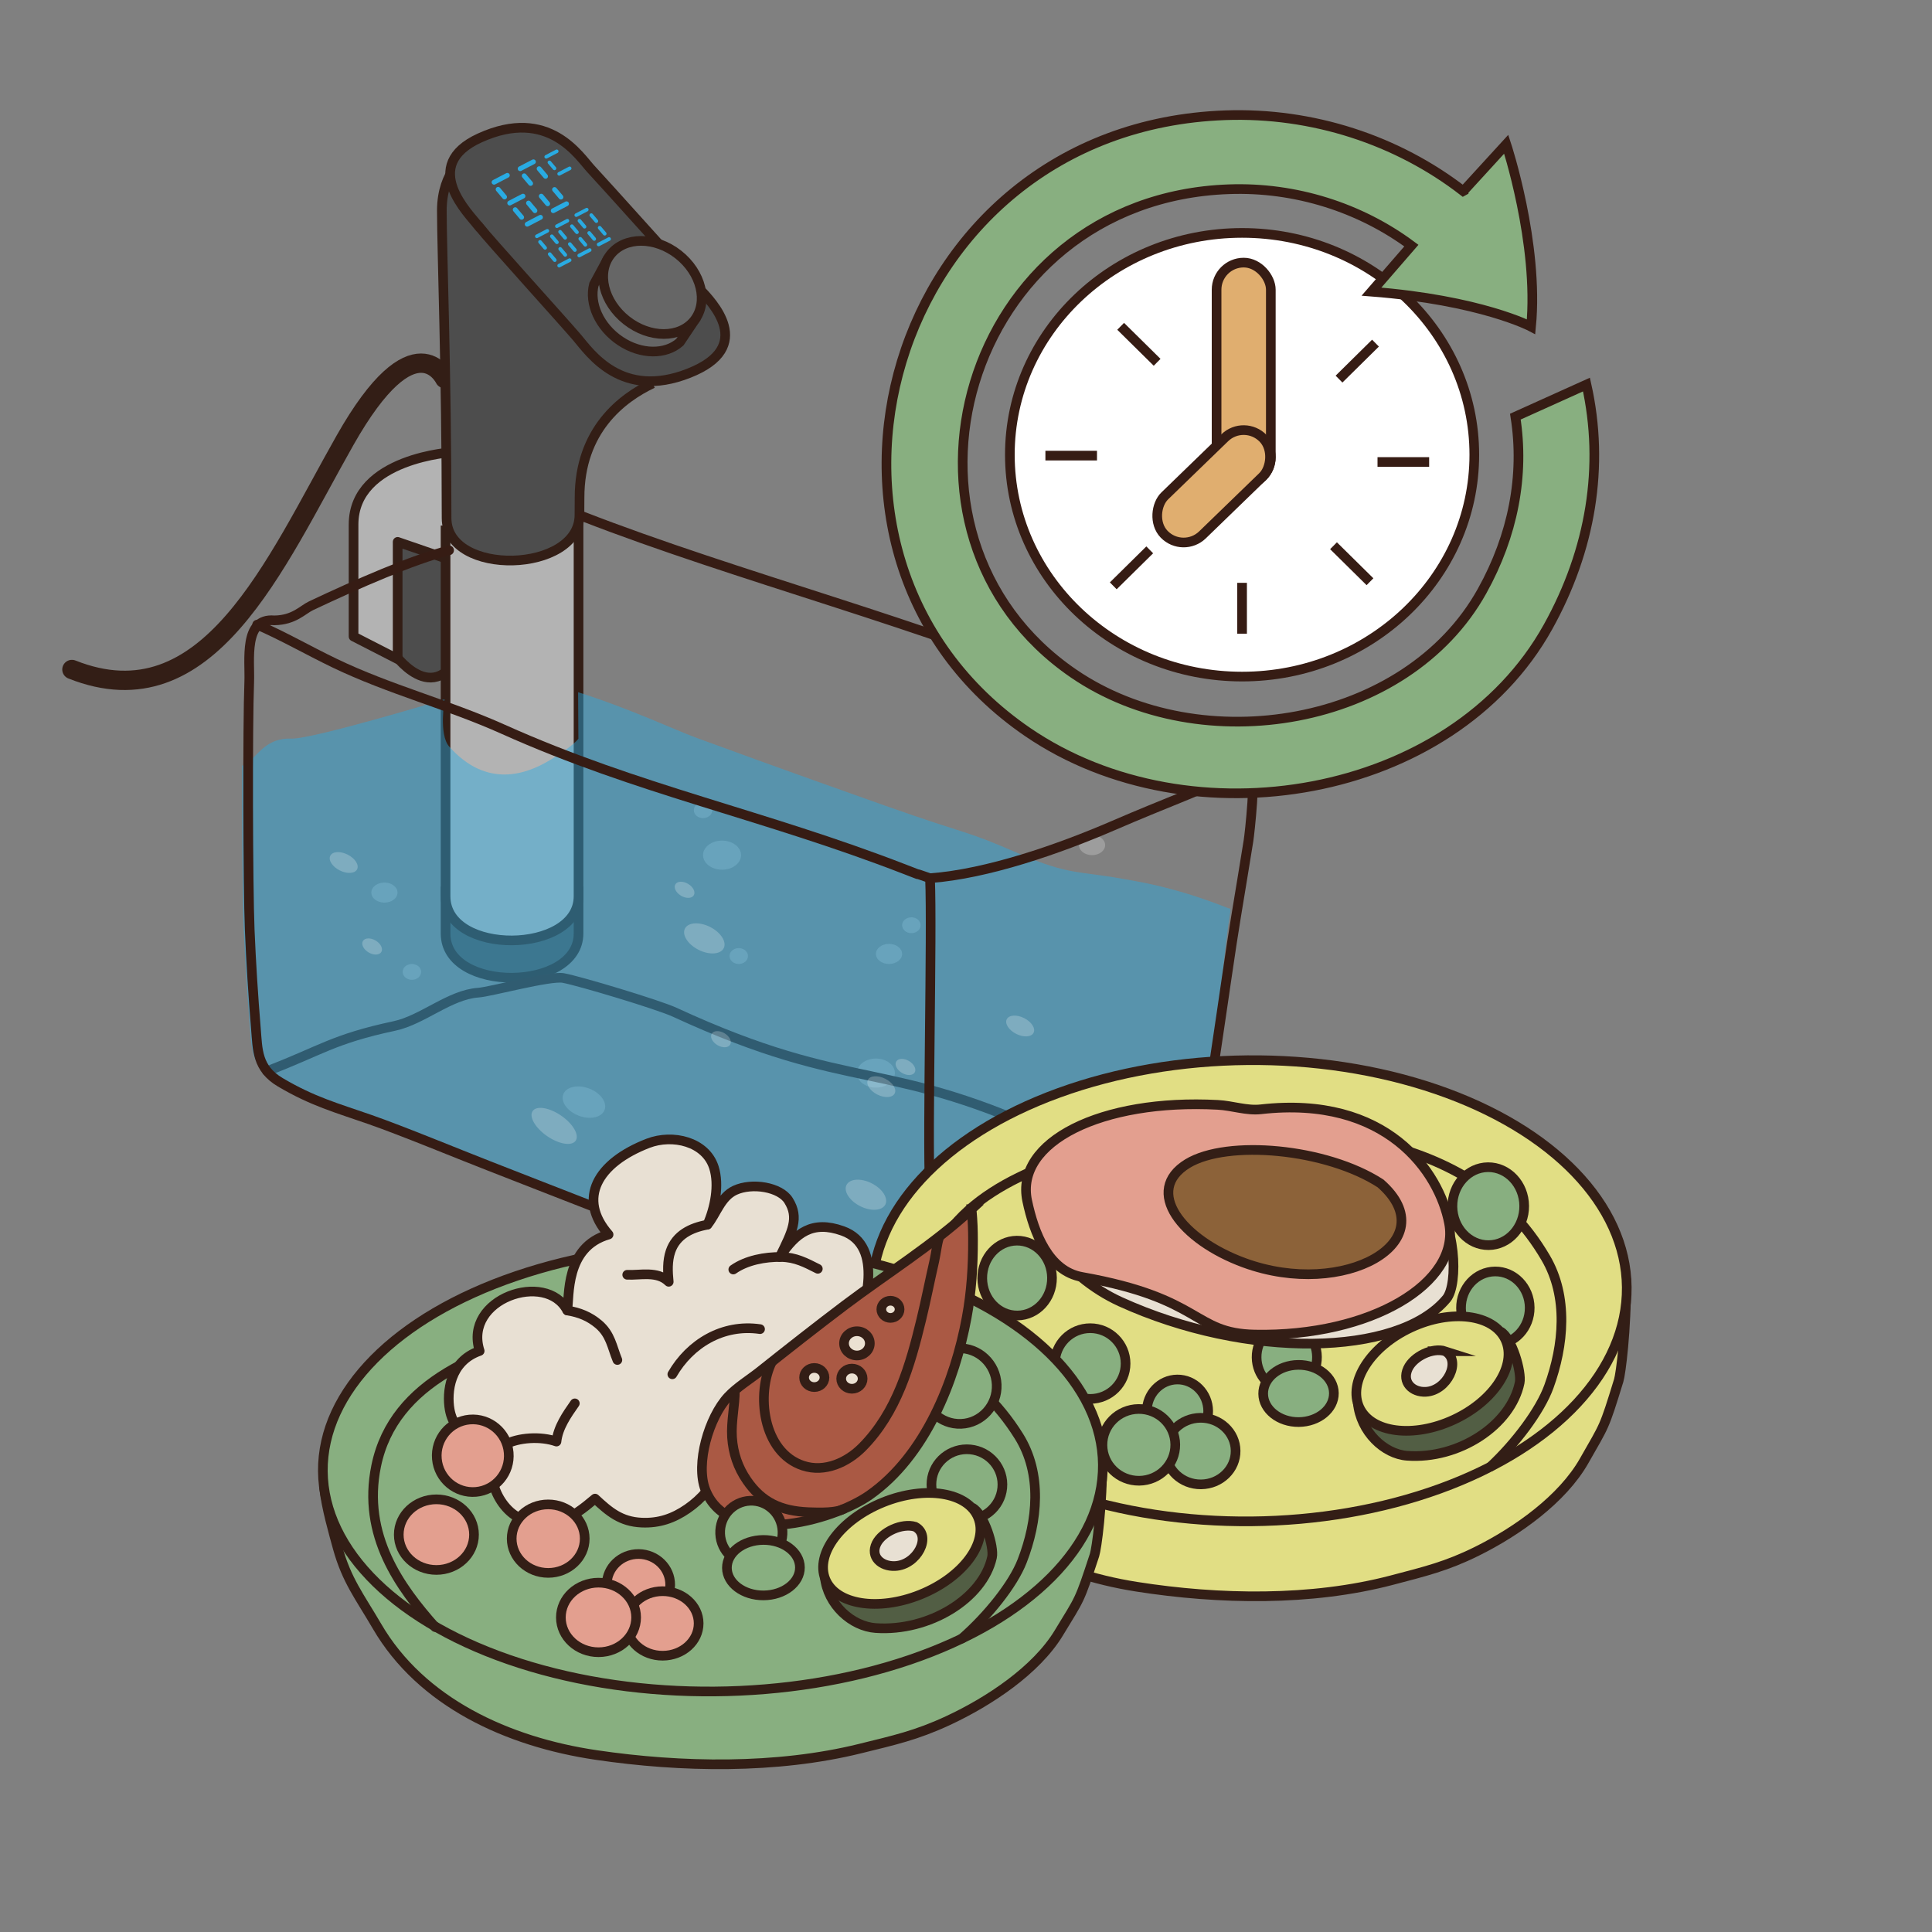 <svg viewBox="0 0 400 400" height="400" width="400" xmlns="http://www.w3.org/2000/svg" data-name="Layer 1" id="Layer_1"><rect x="0" y="0" width="400" height="400" fill="#808080" stroke="none"/>
  <defs>
    <style>
      .cls-1, .cls-2, .cls-3, .cls-4, .cls-5, .cls-6, .cls-7, .cls-8, .cls-9, .cls-10, .cls-11, .cls-12, .cls-13, .cls-14, .cls-15, .cls-16, .cls-17, .cls-18, .cls-19, .cls-20, .cls-21, .cls-22, .cls-23 {
        stroke-width: 2px;
      }

      .cls-1, .cls-2, .cls-3, .cls-4, .cls-5, .cls-6, .cls-7, .cls-8, .cls-9, .cls-12, .cls-13, .cls-24, .cls-15, .cls-16, .cls-17, .cls-18, .cls-19, .cls-20, .cls-21 {
        stroke: #331e16;
      }

      .cls-1, .cls-4 {
        stroke-miterlimit: 10;
      }

      .cls-1, .cls-19 {
        fill: #e1de84;
      }

      .cls-2, .cls-5, .cls-6, .cls-8, .cls-10, .cls-12, .cls-25, .cls-13, .cls-26, .cls-24, .cls-16, .cls-19 {
        stroke-linecap: round;
      }

      .cls-2, .cls-5, .cls-6, .cls-8, .cls-10, .cls-12, .cls-13, .cls-24, .cls-16, .cls-19 {
        stroke-linejoin: round;
      }

      .cls-2, .cls-23 {
        fill: #88af80;
      }

      .cls-3 {
        fill: #aa5944;
      }

      .cls-3, .cls-7, .cls-9, .cls-11, .cls-25, .cls-26, .cls-14, .cls-15, .cls-17, .cls-18, .cls-20, .cls-21, .cls-22, .cls-23 {
        stroke-miterlimit: 10;
      }

      .cls-4, .cls-12 {
        fill: #e39f8f;
      }

      .cls-5, .cls-10, .cls-11, .cls-24, .cls-21 {
        fill: none;
      }

      .cls-6, .cls-17 {
        fill: #4d4d4d;
      }

      .cls-7 {
        fill: #525e44;
      }

      .cls-8, .cls-20 {
        fill: #b3b3b3;
      }

      .cls-9, .cls-16 {
        fill: #e8e0d3;
      }

      .cls-10, .cls-11, .cls-14, .cls-22, .cls-23 {
        stroke: #361c14;
      }

      .cls-25 {
        stroke-width: .75px;
      }

      .cls-25, .cls-26 {
        stroke: #29abe2;
      }

      .cls-25, .cls-26, .cls-27 {
        fill: #29abe2;
      }

      .cls-13 {
        fill: #ebe1d2;
      }

      .cls-24 {
        stroke-width: 4px;
      }

      .cls-14 {
        fill: #e0ae6f;
      }

      .cls-15 {
        fill: #666;
      }

      .cls-18 {
        fill: #8c6239;
      }

      .cls-27 {
        opacity: .45;
      }

      .cls-27, .cls-28 {
        stroke-width: 0px;
      }

      .cls-22, .cls-28 {
        fill: #fff;
      }

      .cls-28 {
        opacity: .23;
      }
    </style>
  </defs>
  <ellipse ry="3.01" rx="3.93" cy="177.05" cx="149.49" class="cls-28"></ellipse>
  <ellipse ry="3.01" rx="3.93" cy="222.17" cx="181.35" class="cls-28"></ellipse>
  <ellipse transform="translate(-135.3 260.53) rotate(-69.28)" ry="4.57" rx="3.01" cy="228.18" cx="120.9" class="cls-28"></ellipse>
  <ellipse ry="2.08" rx="2.71" cy="197.5" cx="184.06" class="cls-28"></ellipse>
  <ellipse ry="2.08" rx="2.71" cy="174.97" cx="226.1" class="cls-28"></ellipse>
  <ellipse ry="1.64" rx="1.91" cy="197.94" cx="152.95" class="cls-28"></ellipse>
  <ellipse ry="1.64" rx="1.91" cy="191.56" cx="188.69" class="cls-28"></ellipse>
  <ellipse ry="1.64" rx="1.91" cy="167.74" cx="145.56" class="cls-28"></ellipse>
  <ellipse ry="1.64" rx="1.91" cy="201.22" cx="85.28" class="cls-28"></ellipse>
  <ellipse ry="2.08" rx="2.71" cy="184.8" cx="79.59" class="cls-28"></ellipse>
  <g>
    <g>
      <path d="M92.07,78.39s-6.17-12.81-20.66,12.81c-14.5,25.61-28.34,58.62-56.52,47.41" class="cls-24"></path>
      <g>
        <path d="M81.85,135.62v-23.44l12.08-6.11,3.11,24.19c-5.42,18.84-15.19,5.37-15.19,5.37" class="cls-6"></path>
        <path d="M93.93,93.59s-20.73,1.14-20.73,15.02v23.17l9.13,4.68v-24.27l11.59,3.99v-22.58Z" class="cls-8"></path>
        <path d="M92.25,184.55v8.73c0,12.38,27.53,12.01,27.53,0v-8.73h-27.53Z" class="cls-17"></path>
        <path d="M92.25,108.81v76.75c0,12.38,27.53,12.01,27.53,0v-77.29" class="cls-20"></path>
        <path d="M96.54,32.23s-5.06,3.14-5.06,11.37.98,33.3.98,63.66c0,12.21,27.51,11.44,27.51-.67,0,0,.02-2.02.02-3.59,0-13.95,8.78-20.62,15.14-23.62" class="cls-17"></path>
        <path d="M99.17,46.92c2.03,2.61,17.55,19.72,20.28,22.93s9.21,12.93,23.17,7.42c13.96-5.5,4.71-14.79,2.2-17.46-2.51-2.67-19.94-22.13-22.4-24.74s-8.76-13.04-23.09-6.51c-12.61,5.75-2.2,15.75-.17,18.36Z" class="cls-17"></path>
        <g>
          <path d="M125.93,53.4l-2.96,5.48c-1.04,3.93,1.12,8.81,5.45,11.71,4.32,2.89,9.4,2.87,12.34.25l3.48-5.19" class="cls-15"></path>
          <ellipse transform="translate(4.82 128.95) rotate(-51.84)" ry="11.03" rx="8.67" cy="59.52" cx="135.08" class="cls-15"></ellipse>
        </g>
        <g>
          <line y2="37.73" x2="102.29" y1="36.3" x1="105.04" class="cls-26"></line>
          <line y2="42.04" x2="105.53" y1="40.61" x1="108.28" class="cls-26"></line>
          <line y2="46.42" x2="109.15" y1="44.99" x1="111.9" class="cls-26"></line>
          <line y2="40.78" x2="104.46" y1="39.2" x1="103.13" class="cls-26"></line>
          <line y2="44.99" x2="108" y1="43.41" x1="106.67" class="cls-26"></line>
          <line y2="43.62" x2="110.75" y1="42.04" x1="109.42" class="cls-26"></line>
          <line y2="34.93" x2="107.69" y1="33.5" x1="110.44" class="cls-26"></line>
          <line y2="43.62" x2="114.54" y1="42.19" x1="117.29" class="cls-26"></line>
          <line y2="37.98" x2="109.86" y1="36.4" x1="108.53" class="cls-26"></line>
          <line y2="42.19" x2="113.39" y1="40.61" x1="112.06" class="cls-26"></line>
          <line y2="40.81" x2="116.14" y1="39.24" x1="114.81" class="cls-26"></line>
          <line y2="36.51" x2="112.95" y1="34.93" x1="111.62" class="cls-26"></line>
          <g>
            <line y2="48.92" x2="111.15" y1="47.79" x1="113.32" class="cls-25"></line>
            <line y2="54.99" x2="115.77" y1="53.86" x1="117.94" class="cls-25"></line>
            <line y2="51.32" x2="112.86" y1="50.08" x1="111.81" class="cls-25"></line>
            <line y2="53.86" x2="114.86" y1="52.61" x1="113.81" class="cls-25"></line>
            <line y2="52.77" x2="117.03" y1="51.53" x1="115.98" class="cls-25"></line>
            <line y2="50.16" x2="115.3" y1="48.92" x1="114.25" class="cls-25"></line>
          </g>
          <g>
            <line y2="46.83" x2="115.3" y1="45.7" x1="117.47" class="cls-25"></line>
            <line y2="52.9" x2="119.92" y1="51.77" x1="122.09" class="cls-25"></line>
            <line y2="49.24" x2="117.01" y1="47.99" x1="115.96" class="cls-25"></line>
            <line y2="51.77" x2="119.02" y1="50.53" x1="117.97" class="cls-25"></line>
            <line y2="50.68" x2="121.19" y1="49.44" x1="120.14" class="cls-25"></line>
            <line y2="48.08" x2="119.45" y1="46.83" x1="118.4" class="cls-25"></line>
          </g>
          <g>
            <line y2="44.54" x2="119.31" y1="43.41" x1="121.48" class="cls-25"></line>
            <line y2="50.61" x2="123.94" y1="49.48" x1="126.11" class="cls-25"></line>
            <line y2="46.94" x2="121.02" y1="45.7" x1="119.97" class="cls-25"></line>
            <line y2="49.48" x2="123.03" y1="48.23" x1="121.98" class="cls-25"></line>
            <line y2="48.39" x2="125.2" y1="47.15" x1="124.15" class="cls-25"></line>
            <line y2="45.78" x2="123.47" y1="44.54" x1="122.42" class="cls-25"></line>
          </g>
          <line y2="32.46" x2="113.09" y1="31.33" x1="115.26" class="cls-25"></line>
          <line y2="35.99" x2="115.77" y1="34.86" x1="117.94" class="cls-25"></line>
          <line y2="34.86" x2="114.8" y1="33.62" x1="113.75" class="cls-25"></line>
        </g>
      </g>
    </g>
    <g>
      <path d="M55.29,221.77c11.09-4.23,13.63-6.64,26.35-9.35,5.89-1.26,11.42-6.48,17.38-6.9,2.57-.18,14.85-3.55,17.62-3.03,3.42.64,19.63,5.51,23.02,7.07,37.45,17.29,43.47,8.96,80.8,26.75,3.23,1.54,4.6,2.33,7.58,3.76,3.27,1.57,20.55,7.3,18.25,8.72" class="cls-10"></path>
      <path d="M119.67,143.31c10.78,3.42,20.16,7.85,24.39,9.4,3.87,1.42,18.22,6.68,39,14.03,18.58,6.57,16.16,4.87,28.01,10.04,10.08,4.4,12.47,3.56,21.24,5.15,2.06.37,6.19.98,12.12,2.7,4.17,1.21,7.6,2.5,9.9,3.42.56-.09.43.56.32,1.22-2.08,12.34-4.23,50.02-8.36,59.51-1.83,4.21-21.69,19.41-28.86,20.09-8.98.85-18.57,8.97-28.44,7.03-6.69-1.32,1.77.45-4.82-2.39-14.56-6.28-28.43-11.78-43.08-16.93-14.18-4.98-27.16-10.23-41.23-15.7-6.97-2.7-17.49-7.09-24.51-9.55-6.96-2.43-11.87-3.75-18.57-7.71-4.87-2.88-4.71-6.79-5.06-11.14-.56-6.78-1-13.68-1.28-20.44-.12-2.8-.2-7.99-.26-14.08-.07-7.9-.08-14.53-.06-19.44,2.79-.82,4.13-5.81,10.19-5.6,4.36.16,31.74-8.14,31.74-8.14,0,0-1.25,7.31.95,9.79,7.78,8.74,16.02,5.75,20.93,2.76,5.01-3.04,5.82-4.39,5.82-4.39l-.06-9.63Z" class="cls-27"></path>
      <ellipse transform="translate(-93.35 236.76) rotate(-63.18)" ry="4.5" rx="2.65" cy="194.28" cx="145.82" class="cls-28"></ellipse>
      <ellipse transform="translate(-122.35 295.75) rotate(-63.18)" ry="4.5" rx="2.65" cy="247.35" cx="179.28" class="cls-28"></ellipse>
      <ellipse transform="translate(-142.3 195.12) rotate(-55.39)" ry="5.41" rx="2.57" cy="233.12" cx="114.73" class="cls-28"></ellipse>
      <ellipse transform="translate(-100.63 286.31) rotate(-63.18)" ry="3.11" rx="1.83" cy="224.97" cx="182.46" class="cls-28"></ellipse>
      <ellipse transform="translate(-73.65 305.07) rotate(-63.18)" ry="3.11" rx="1.83" cy="212.42" cx="211.21" class="cls-28"></ellipse>
      <ellipse transform="translate(-111.92 233.76) rotate(-59.32)" ry="2.22" rx="1.43" cy="215.13" cx="149.27" class="cls-28"></ellipse>
      <ellipse transform="translate(-98.15 269.43) rotate(-59.32)" ry="2.22" rx="1.43" cy="220.88" cx="187.47" class="cls-28"></ellipse>
      <ellipse transform="translate(-89 212.13) rotate(-59.32)" ry="2.22" rx="1.43" cy="184.2" cx="141.73" class="cls-28"></ellipse>
      <ellipse transform="translate(-130.78 162.24) rotate(-59.32)" ry="2.22" rx="1.43" cy="195.94" cx="77.04" class="cls-28"></ellipse>
      <ellipse transform="translate(-120.31 161.51) rotate(-63.18)" ry="3.11" rx="1.83" cy="178.57" cx="71.16" class="cls-28"></ellipse>
      <g>
        <path d="M92.98,113.94c-7.7,1.98-19.04,6.97-28.59,11.48-1.72.81-3.49,2.97-7.6,3.02-6.44-.57-5.01,8.27-5.19,12.77-.35,8.76-.27,42.32.1,51.29.28,6.76.72,13.66,1.28,20.44.36,4.35.19,8.26,5.06,11.14,6.69,3.96,11.61,5.28,18.57,7.71,7.02,2.46,17.54,6.84,24.51,9.55,14.08,5.47,27.06,10.72,41.23,15.7,14.64,5.16,22.62,8.9,37.08,15.4,2.03.91,9.31,3.88,10.82,3.92,10.06.29,16.92-4.32,25.54-6.97,8.08-2.48,28.93-15.04,30.7-21.91,3.05-11.89,7.35-45.4,9.43-57.74,1.01-5.99,1.57-9.64,2.56-15.63.25-1.52,1.64-14.21.55-15.99-1.22-2-3.33-3.46-5.18-4.35-6.3-3.03-23.27-7.93-29.6-10.65-31.7-13.55-71.83-23.82-103.68-36.24" class="cls-10"></path>
        <path d="M53.24,129.33c5.48,2.39,10.56,5.33,16,7.95,11.45,5.51,23.38,8.52,34.94,13.71,28.02,12.58,53.81,17.61,83.16,28.99,5.53,2.14-.25-.08,5.21,1.85.48,11.37-.58,52.74-.04,64.2.39,8.23-1.68,15.37-1.78,23.47-.02,1.61.2,3.49-.06,5.02-.18,1.05.04,1.43-.39.87" class="cls-10"></path>
        <path d="M192.54,181.82c11.88-.87,26.63-6.01,37.92-10.88,11.29-4.88,17.88-7.18,21.04-8.96,3.16-1.78,6.77-2.59,7.53-3.88" class="cls-10"></path>
      </g>
    </g>
  </g>
  <g>
    <path d="M180.83,271.54c.47,4.3,1.91,9.59,2.7,12.68,1.81,7.01,4.41,10.43,7.88,16.78,8.87,16.25,26.14,24.73,43.95,27.52,17.02,2.67,36.1,3.03,52.82-1.37,6.84-1.81,11.22-2.82,17.58-5.97,8.34-4.13,17.72-10.81,22.22-18.73,4.31-7.6,4.03-6.5,7.16-16.65.4-1.29,1.62-10.35,1.53-20.9-2.42.09-5.05.75-7.72.71-7.09-.09-14.22.14-21.3.48-28.13,1.32-56.31,2.28-84.45,3.44-9.27.38-18.68.22-27.95-.05-3.18-.1-6.25-.32-9.38.31-1.72.34-3.41,1.41-5.04,1.74Z" class="cls-19"></path>
    <ellipse transform="translate(-2.52 2.46) rotate(-.54)" ry="47.74" rx="78.13" cy="267.23" cx="258.69" class="cls-19"></ellipse>
    <path d="M203.08,301.19c-7.03-8.47-14.68-19.53-11.82-34.4,3.54-18.38,21.59-24.9,37.7-29.59,17.71-5.15,36.65-5.08,54.54-1.06,15.44,3.47,28.19,10.1,36.5,24.26,4.75,8.09,3.77,18.14.69,26.65-1.83,5.06-6.94,11.79-12.06,16.58" class="cls-5"></path>
    <ellipse transform="translate(-2.55 2.95) rotate(-.54)" ry="7.54" rx="7.11" cy="270.76" cx="309.61" class="cls-2"></ellipse>
    <ellipse transform="translate(-2.35 2.93) rotate(-.54)" ry="8.07" rx="7.43" cy="249.71" cx="308.15" class="cls-2"></ellipse>
    <path d="M281.12,290.46c.58,6,5.45,10.58,10.2,10.94,10.69.79,21.51-6.32,23.31-15.13.44-2.18-1.56-9.25-3.96-10.6" class="cls-7"></path>
    <ellipse transform="translate(-92.26 151.59) rotate(-24.94)" ry="10.52" rx="16.67" cy="284.37" cx="296.57" class="cls-1"></ellipse>
    <path d="M299.23,279.76c-2.63-.85-6.59,1.08-7.75,3.6-1.29,2.81.94,4.94,3.71,4.8,4.42-.21,7.47-6.42,4.03-8.4Z" class="cls-9"></path>
    <ellipse transform="translate(-2.5 2.01) rotate(-.54)" ry="7.75" rx="7.22" cy="264.6" cx="210.6" class="cls-2"></ellipse>
    <ellipse transform="translate(-2.76 2.32) rotate(-.54)" ry="6.57" rx="6.35" cy="292.17" cx="243.81" class="cls-2"></ellipse>
    <ellipse transform="translate(-2.84 2.37) rotate(-.54)" ry="6.89" rx="7.22" cy="300.42" cx="248.62" class="cls-2"></ellipse>
    <ellipse transform="translate(-2.65 2.54) rotate(-.54)" ry="6.78" rx="6.25" cy="280.97" cx="266.43" class="cls-2"></ellipse>
    <ellipse transform="translate(-2.72 2.56) rotate(-.54)" ry="5.92" rx="7.32" cy="288.49" cx="268.86" class="cls-2"></ellipse>
    <circle r="7.32" cy="282.31" cx="225.72" class="cls-2"></circle>
    <circle r="7.54" cy="281.45" cx="203.32" class="cls-2"></circle>
    <ellipse transform="translate(-2.82 2.25) rotate(-.54)" ry="7.43" rx="7.54" cy="299.13" cx="235.8" class="cls-2"></ellipse>
    <circle r="2.04" cy="247.89" cx="279.02" class="cls-13"></circle>
    <circle r="2.59" cy="240.6" cx="287.56" class="cls-13"></circle>
    <circle r="2.15" cy="248.14" cx="286.56" class="cls-13"></circle>
    <g>
      <path d="M213.5,242.13c-2.35,10.03,6.89,22.1,18.47,27.38,26.1,11.89,57.5,11.45,67.53-.64,2.47-3,1.95-16.13-3.16-20.64" class="cls-9"></path>
      <path d="M252.14,228.75c3.01.16,5.97,1.25,8.89.92,26.02-2.96,36.96,12.89,38.99,23.62,2.32,12.26-16.1,23.51-40.25,23.02-12.89-.26-10.55-7.46-35.77-11.93-6.91-1.22-9.91-9.06-11.33-15.76-2.58-12.21,15.35-21.16,39.47-19.87Z" class="cls-4"></path>
      <path d="M285.83,245.02c-11.23-7.29-31.72-9.12-39.96-4.11-9.17,5.61-1.25,15.79,11.73,20.54,20.7,7.59,41.88-4.44,28.23-16.43Z" class="cls-18"></path>
    </g>
  </g>
  <g id="meal">
    <g>
      <path d="M67.11,308.13c.48,4.17,1.97,9.29,2.79,12.29,1.87,6.79,4.55,10.11,8.14,16.26,9.17,15.76,27.01,23.97,45.43,26.68,17.59,2.59,37.31,2.94,54.6-1.33,7.07-1.75,11.59-2.73,18.17-5.78,8.62-4.01,18.31-10.48,22.97-18.16,4.46-7.36,4.17-6.3,7.4-16.14.41-1.25,1.68-10.04,1.58-20.26-2.5.09-5.22.72-7.98.69-7.33-.09-14.69.14-22.02.46-29.08,1.28-58.2,2.21-87.29,3.34-9.58.37-19.31.22-28.89-.05-3.28-.09-6.46-.31-9.69.3-1.78.33-3.53,1.37-5.21,1.69Z" class="cls-2"></path>
      <ellipse transform="translate(-2.52 1.23) rotate(-.48)" ry="46.28" rx="80.75" cy="303.94" cx="147.57" class="cls-2"></ellipse>
      <path d="M90.1,336.87c-7.27-8.21-15.18-18.93-12.22-33.35,3.66-17.82,22.31-24.14,38.96-28.68,18.31-4.99,37.88-4.92,56.36-1.03,15.96,3.36,29.14,9.79,37.73,23.51,4.9,7.84,3.9,17.58.71,25.84-1.89,4.9-7.17,11.43-12.47,16.07" class="cls-5"></path>
      <path d="M177.03,276.25c1.97-5.4,6.2-18.29-2.59-21.41-6.25-2.22-9.64.36-13,5.4,2.62-5.31,4.07-8.11,1.81-11.71-1.75-2.78-7.55-3.73-11.09-2.09-2.95,1.37-3.87,4.89-5.68,7.1,1.52-3.42,2.49-8.17,1.33-11.83-1.71-5.36-8.55-6.96-13.62-5.01-10.53,4.07-14.72,11.44-8.19,18.9-9.1,2.59-8.05,12.92-8.57,15.7-4.34-8.28-21.6-2.42-18.12,8.4-6.21,2.15-6.84,8.55-6.21,12.14,1.03,5.81,6.78,7.75,12.02,7.13-6.06,3.45-2.76,12.72,2.3,15.24,6.48,3.23,10.95.15,15.78-3.94,2.94,2.74,5.33,4.78,9.65,4.97,3.63.16,6.59-.88,9.51-2.9,1.46-1.01,2.76-2.2,3.89-3.53.34-.41,1.19-2.09,1.62-2.25,1.32-.49,3.94,1.62,5.68,1.8,14.11,1.4,23.5-15.73,25.71-26.25.34-1.55-2.69-6.54-2.24-5.88Z" class="cls-16"></path>
      <ellipse transform="translate(-125.1 476.89) rotate(-84.45)" ry="7.35" rx="7.3" cy="307.37" cx="200.2" class="cls-2"></ellipse>
      <ellipse transform="translate(-11.62 8.4) rotate(-2.35)" ry="7.83" rx="7.68" cy="286.96" cx="198.7" class="cls-2"></ellipse>
      <path d="M201.17,250.36c-7.84,7.27-17.56,13.31-26.2,19.82-5.97,4.51-11.81,9.1-17.65,13.75-2.12,1.68-4.74,3.27-6.57,5.23-3.99,4.29-6.8,13.89-4.71,19.28,4.78,12.31,26.26,6.52,33.95,1.13,11.65-8.17,17.75-23.79,20.15-36.78.98-5.27,1.33-10.74,1.31-16.08-.01-2.03-.04-3.64-.29-6.35Z" class="cls-3"></path>
      <path d="M152.14,287.75c.04,3.23-.8,6.49-.58,9.85.22,3.25,1.22,6.23,3.09,8.93,3.1,4.51,7.02,6.31,12.72,6.55,2.21.09,6.1.19,7.5-.8" class="cls-21"></path>
      <path d="M159.87,281.84c-3.37,6.61-2.03,18.83,6.39,21.61,4.55,1.5,9.22-.74,12.26-3.8,7.18-7.24,9.93-17,12.22-26.43.98-4.03,1.77-8.09,2.7-12.15.32-1.38.67-4.38,1.11-5.11" class="cls-21"></path>
      <g>
        <path d="M170.76,326.47c.6,5.82,5.63,10.26,10.54,10.6,11.05.77,22.24-6.13,24.09-14.66.46-2.11-1.61-8.96-4.09-10.27" class="cls-7"></path>
        <ellipse transform="translate(-106.31 93.06) rotate(-21.95)" ry="10.3" rx="17.06" cy="320.56" cx="186.72" class="cls-1"></ellipse>
        <path d="M189.47,316.09c-2.72-.82-6.81,1.05-8.01,3.49-1.33,2.72.98,4.78,3.84,4.65,4.57-.2,7.72-6.23,4.17-8.14Z" class="cls-9"></path>
      </g>
      <path d="M104.41,299.16c2.95-1.61,7.62-1.83,10.8-.7.32-2.94,2.14-5.55,3.8-7.91" class="cls-5"></path>
      <path d="M151.82,262.84c2.7-1.91,6.57-2.65,9.92-2.59,2.98.05,5.08,1.18,7.58,2.44" class="cls-5"></path>
      <ellipse transform="translate(-26.24 9.82) rotate(-5.07)" ry="7.52" rx="7.46" cy="301.4" cx="97.87" class="cls-12"></ellipse>
      <ellipse transform="translate(-197.21 457.09) rotate(-89.44)" ry="6.57" rx="6.36" cy="328.12" cx="132.2" class="cls-12"></ellipse>
      <ellipse transform="translate(-1.33 .55) rotate(-.23)" ry="6.68" rx="7.46" cy="336.12" cx="137.17" class="cls-12"></ellipse>
      <ellipse transform="translate(-13.38 6.92) rotate(-2.44)" ry="6.57" rx="6.46" cy="317.27" cx="155.57" class="cls-2"></ellipse>
      <ellipse transform="translate(-2.35 1.15) rotate(-.41)" ry="5.74" rx="7.56" cy="324.56" cx="158.09" class="cls-2"></ellipse>
      <ellipse ry="7.09" rx="7.56" cy="318.56" cx="113.5" class="cls-12"></ellipse>
      <ellipse ry="7.31" rx="7.79" cy="317.73" cx="90.35" class="cls-12"></ellipse>
      <ellipse transform="translate(-.59 .22) rotate(-.1)" ry="7.2" rx="7.79" cy="334.87" cx="123.92" class="cls-12"></ellipse>
      <ellipse ry="1.98" rx="2.11" cy="285.2" cx="168.59" class="cls-13"></ellipse>
      <ellipse ry="2.51" rx="2.67" cy="278.13" cx="177.42" class="cls-13"></ellipse>
      <ellipse ry="2.09" rx="2.22" cy="285.44" cx="176.38" class="cls-13"></ellipse>
      <ellipse ry="1.78" rx="1.89" cy="271.08" cx="184.36" class="cls-13"></ellipse>
      <path d="M146.45,253.56c-3.44.63-6.46,2.13-7.62,5.5-.69,2.03-.59,4.23-.38,6.32-2.34-2.32-5.94-1.31-8.59-1.45" class="cls-5"></path>
      <path d="M117.48,271.33c2.46.39,4.53,1.22,6.45,2.84,2.51,2.13,2.77,4.68,3.89,7.4" class="cls-5"></path>
      <path d="M157.36,275.18c-7.75-1.13-14.52,3.05-18.16,9.35" class="cls-5"></path>
    </g>
  </g>
  <g>
    <ellipse ry="45.93" rx="48.08" cy="94.15" cx="257.16" class="cls-22"></ellipse>
    <g>
      <line y2="67.33" x2="257.16" y1="56.79" x1="257.16" class="cls-11"></line>
      <line y2="75.01" x2="239.57" y1="67.56" x1="232.02" class="cls-11"></line>
      <line y2="120.44" x2="283.64" y1="112.99" x1="276.09" class="cls-11"></line>
      <line y2="78.49" x2="277.23" y1="71.04" x1="284.78" class="cls-11"></line>
      <line y2="121.29" x2="230.49" y1="113.84" x1="238.04" class="cls-11"></line>
      <line y2="95.65" x2="295.89" y1="95.65" x1="285.2" class="cls-11"></line>
      <line y2="131.2" x2="257.16" y1="120.67" x1="257.16" class="cls-11"></line>
      <line y2="94.33" x2="216.44" y1="94.33" x1="227.12" class="cls-11"></line>
    </g>
    <path d="M303.03,39.5l8.82-9.64s6.8,20.58,5.14,37.77c0,0-10.38-5.49-33.04-7.25l8.26-9.53h0c-10.58-7.86-23.98-12.17-37.8-11.67-55.15,1.96-74.44,71.35-32.12,100.28,26.47,18.1,68.95,10.99,84.56-17.09,6.39-11.49,8.82-23.9,6.89-36.11l14.72-6.64c3.78,16.88.9,34.24-7.97,50.19-19.89,35.77-73.99,44.81-107.7,21.77-53.9-36.85-29.32-125.22,40.91-127.72,18.09-.64,35.6,5.16,49.24,15.7l.09-.05Z" class="cls-23"></path>
    <circle r="5.61" cy="94.66" cx="257.5" class="cls-11"></circle>
    <rect ry="5.61" rx="5.61" height="45.9" width="11.23" y="54.37" x="251.88" class="cls-14"></rect>
    <rect transform="translate(148.74 -149.85) rotate(45.91)" ry="5.61" rx="5.61" height="28.53" width="11.23" y="86.41" x="245.67" class="cls-14"></rect>
  </g>
</svg>